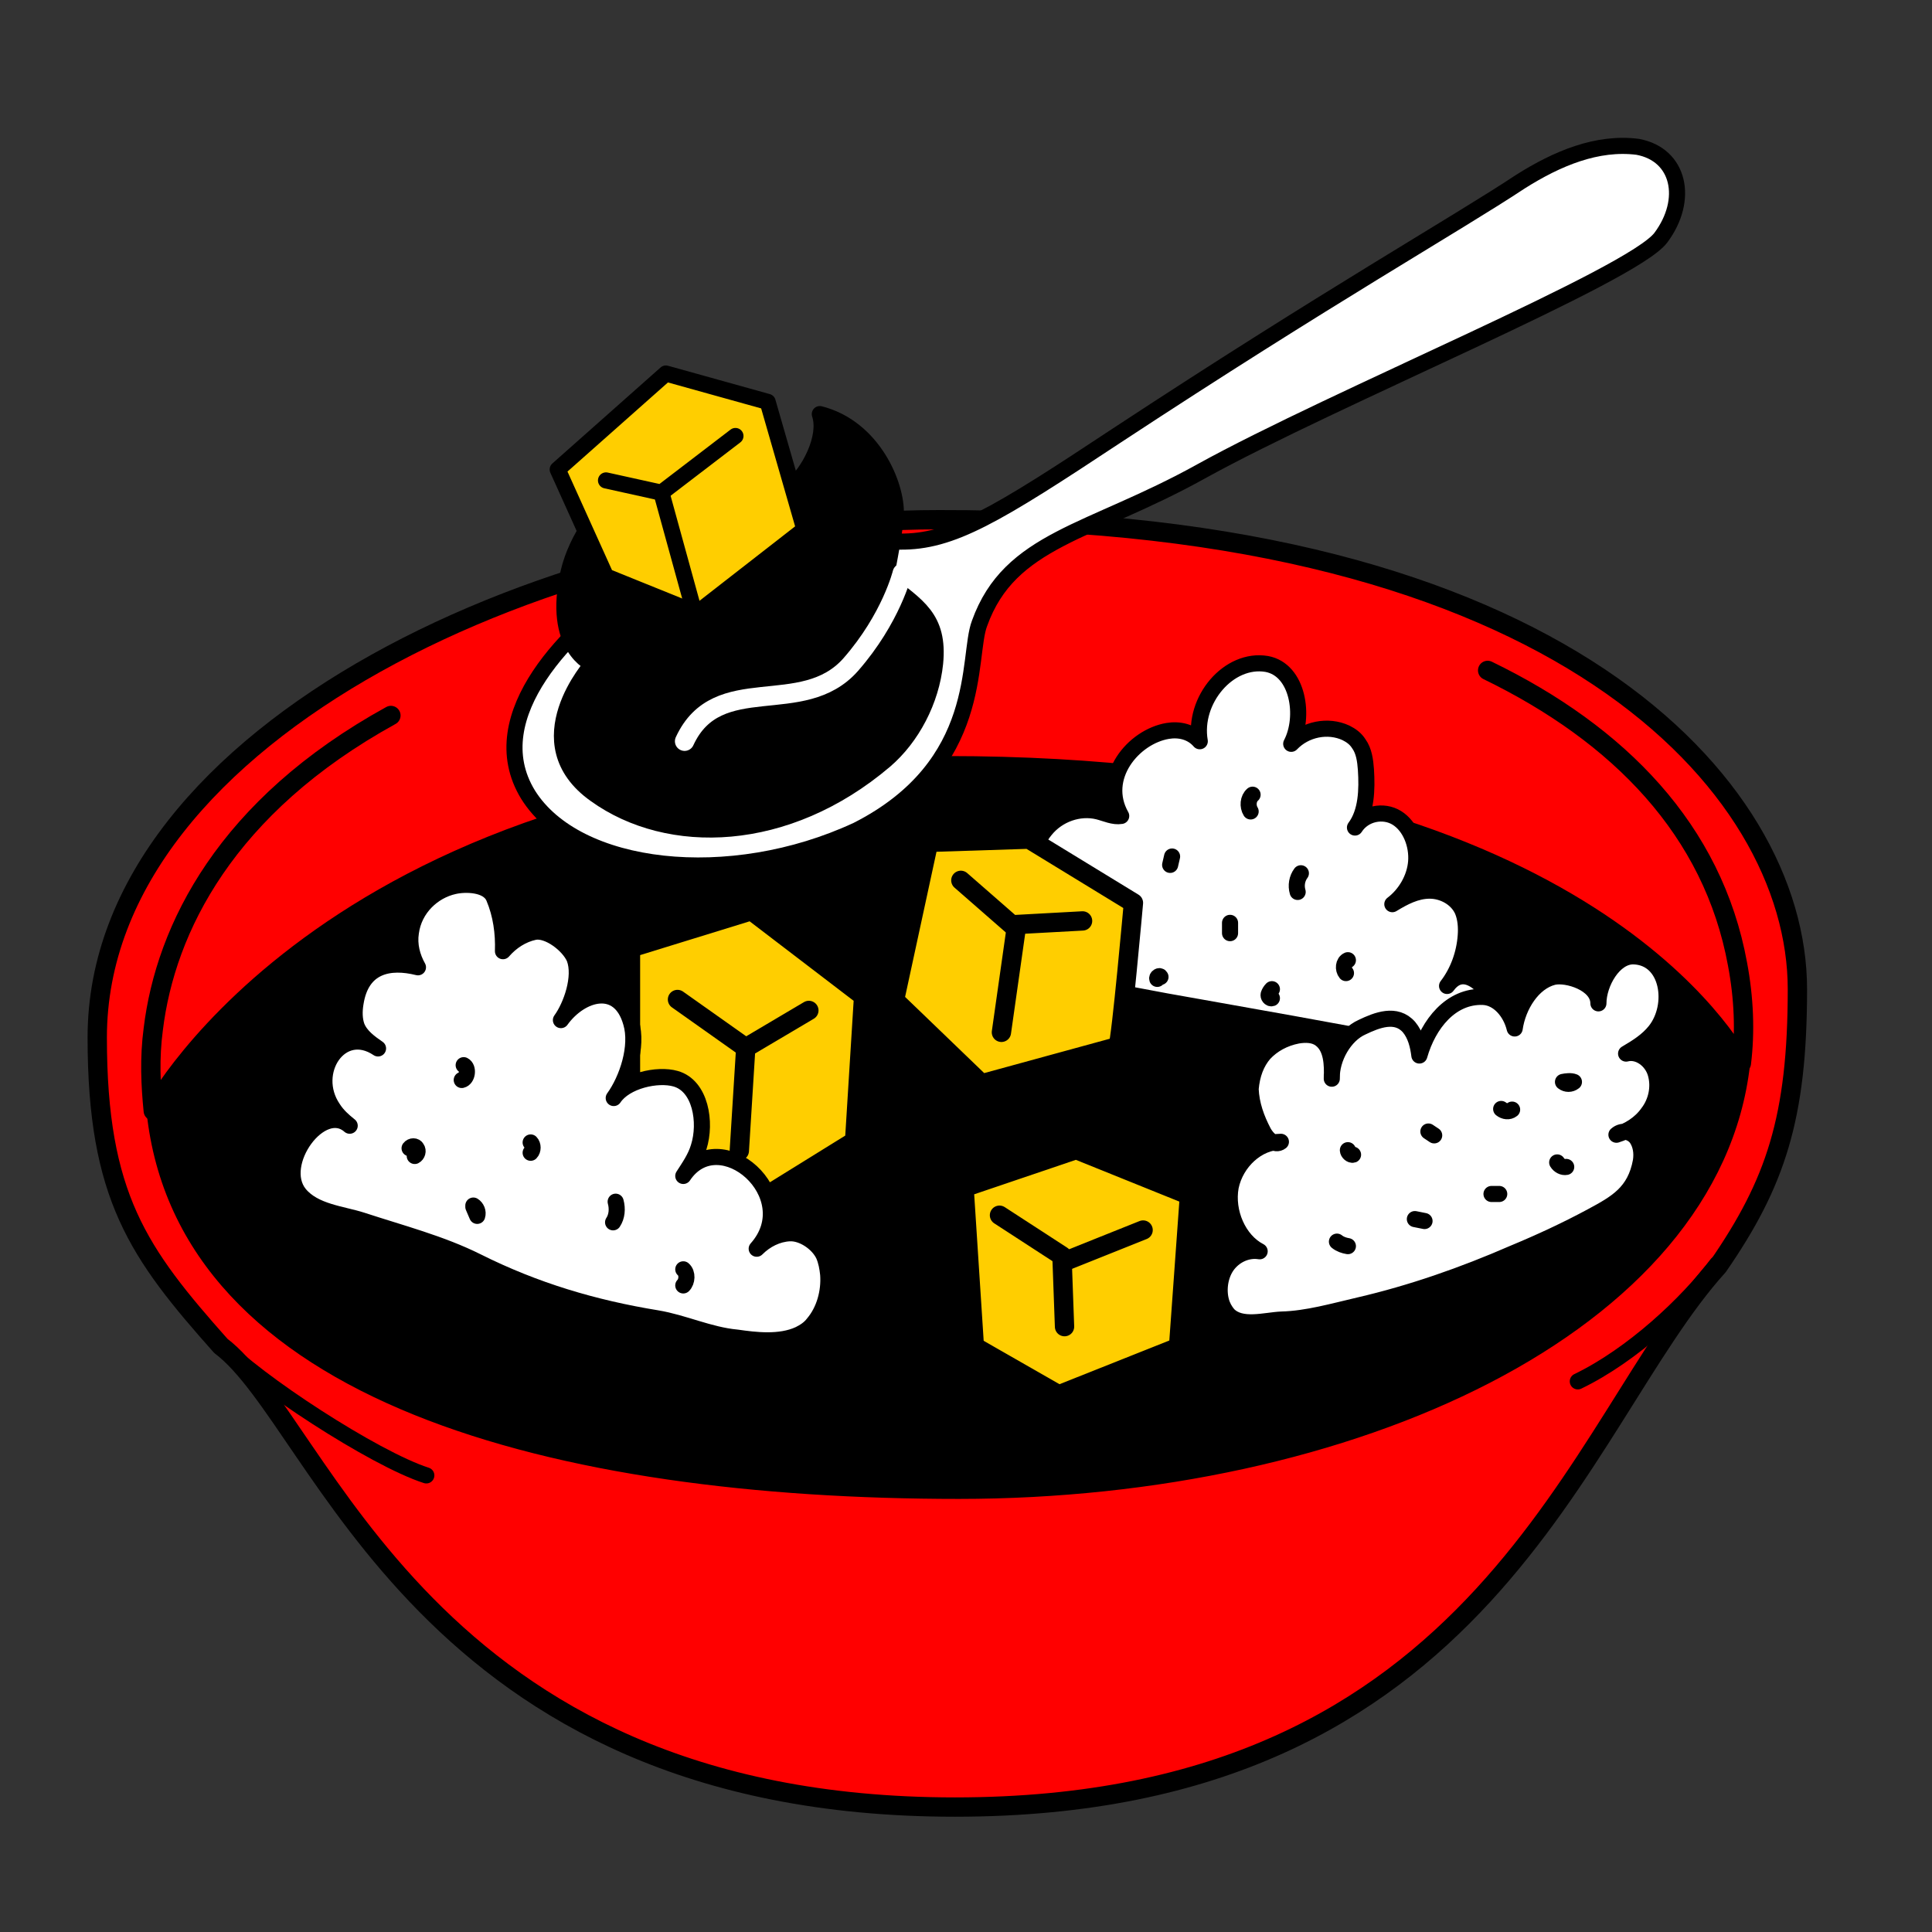 <?xml version="1.0" encoding="utf-8"?>
<!-- Generator: Adobe Illustrator 23.0.1, SVG Export Plug-In . SVG Version: 6.00 Build 0)  -->
<svg version="1.1" id="Layer_1" xmlns="http://www.w3.org/2000/svg" xmlns:xlink="http://www.w3.org/1999/xlink" x="0px" y="0px"
	 viewBox="0 0 300 300" style="enable-background:new 0 0 300 300;" xml:space="preserve">
<rect x="0" y="0" width="300" height="300" fill="#333333" stroke="none"/>
<style type="text/css">
	.st0{fill:#FF0000;stroke:#000000;stroke-width:3;stroke-linecap:round;stroke-linejoin:round;stroke-miterlimit:10;}
	.st1{fill:none;stroke:#000000;stroke-width:2.5;stroke-linecap:round;stroke-linejoin:round;stroke-miterlimit:10;}
	.st2{stroke:#000000;stroke-width:2.5;stroke-linecap:round;stroke-linejoin:round;stroke-miterlimit:10;}
	.st3{fill:#FFFFFF;stroke:#000000;stroke-width:2.5;stroke-linecap:round;stroke-linejoin:round;stroke-miterlimit:10;}
	.st4{fill:#FFCE00;stroke:#000000;stroke-width:3;stroke-linecap:round;stroke-linejoin:round;stroke-miterlimit:10;}
	.st5{fill:#FFFFFF;stroke:#000000;stroke-width:3;stroke-linecap:round;stroke-linejoin:round;stroke-miterlimit:10;}
	.st6{fill:none;stroke:#FFFFFF;stroke-width:3;stroke-linecap:round;stroke-linejoin:round;stroke-miterlimit:10;}
	.st7{fill:#FFCE00;stroke:#000000;stroke-width:2.5;stroke-linecap:round;stroke-linejoin:round;stroke-miterlimit:10;}
</style>
<g>
	<g>
		<g>
			<g>
				<g>
					<g>
						<path class="st0" d="M266.8,196.6c8.9-12.9,12.3-23,12.3-43c0-31.8-37.6-73.1-133.3-72.9c-58.8,0-130.7,32.6-130.7,80.4
							c0,24.7,6.4,33.5,19.2,47.9c15.7,11.8,31.3,71.6,114,71.6S244.7,221,266.8,196.6z"/>
					</g>
					<g>
						<path class="st1" d="M34.3,208.7c5.3,5.7,23.8,17.8,31.9,20.4"/>
						<path class="st1" d="M245,214.5c8.5-4.1,17-12.1,21.6-18.2"/>
					</g>
				</g>
			</g>
		</g>
		<path class="st0" d="M60.7,111.1c-25.6,14.1-35,33.1-36.9,48.7c-0.6,4.5-0.4,8.7,0,12.7v-0.2c0,0,28.3-53.4,123.2-53.4
			c95.2,0,120.5,41.1,123.4,46.2c0.6-4.9,0.4-10.1-0.6-15.4c-3.8-20.8-18.4-35.7-38.8-45.6"/>
		<path class="st2" d="M148.9,231.5c60.8,0,117-25.6,121.6-66.3c-2.9-5.1-28.1-46.2-123.4-46.2C52.1,119,24,172.3,24,172.3v0.2
			C28.6,216.6,86.5,231.5,148.9,231.5z"/>
		<g>
			<g>
				<path class="st3" d="M151.8,148.4c-0.5-0.5-0.9-1.1-1.1-1.8c-1-3.1-1.2-6.6,1.9-8c1-0.5,7.4-2.2,7.9-0.4
					c-0.9-3.2-0.2-6.9,1.8-9.3c2-2.5,5.3-3.6,8.2-2.9c1.2,0.3,2.4,0.9,3.6,0.7c-3.4-6,1.9-12.3,7.2-13.2c1.8-0.3,3.7,0.1,5,1.6
					c-1.1-6.4,4.5-13,10.4-12c4.9,0.9,6,8.2,3.8,12.4c2.2-2.3,5.7-3,8.5-1.7c0.8,0.4,1.5,0.9,2,1.7c0.8,1.1,1,2.6,1.1,4
					c0.2,3.1,0.1,6.6-1.7,9c1.4-2.2,4.4-2.8,6.5-1.5c2.1,1.3,3.2,4.2,3,6.8s-1.7,5.1-3.7,6.6c1.8-1.1,3.7-2.1,5.8-2.1
					c2,0,4.2,1.1,5.1,3.1c0.5,1.2,0.6,2.6,0.5,3.9c-0.2,2.8-1.2,5.6-2.9,7.8c3.7-5.1,9.2,4.1,9.3,7.6c0,0.7,0,1.4-0.3,2
					c-1.9,4.3-15.9-0.5-19.2-1.2c-9.2-1.7-18.6-3.4-27.7-5c-7.5-1.3-15-2.7-22.4-4.4C161.5,151.6,154.7,151.2,151.8,148.4z"/>
				<path class="st4" d="M173.6,162.5c0.5-1,2.4-22.3,2.4-22.3l-16.2-9.9l-15.6,0.5l-5.3,24.5l13.5,13L173.6,162.5z"/>
				<polyline class="st4" points="168.1,143 157.1,143.6 149.2,136.7 				"/>
				<line class="st4" x1="157.8" y1="144.1" x2="155.5" y2="160.3"/>
			</g>
			<polygon class="st4" points="97.9,147.2 116.7,141.4 134.1,154.7 132.7,177.2 114.3,188.6 97.9,170.4 			"/>
			<line class="st4" x1="105.2" y1="155.2" x2="115.8" y2="162.7"/>
			<polyline class="st4" points="125.6,156.9 115.8,162.7 114.8,178.7 			"/>
		</g>
		<path class="st3" d="M124.1,207.2c0.8-0.4,1.6-0.9,2.2-1.7c1.7-2,2.5-4.9,2.3-7.6c-0.1-1-0.3-2.1-0.7-3c-0.9-1.9-3.3-3.5-5.3-3.4
			c-1.9,0.1-3.7,1-5.1,2.4c7.4-8.3-5.8-19.7-11.4-11.3c0.9-1.4,1.9-2.8,2.4-4.5c1.2-3.8,0.3-9.5-3.6-10.6c-2.8-0.8-7.8,0.3-9.6,3
			c2.1-2.9,3.8-8,2.7-11.7c-1.8-6.4-7.8-4.7-10.9-0.4c1.6-2.2,3.2-6.7,2.1-9.6c-0.9-2.1-4.1-4.5-6.2-4.1c-1.9,0.4-3.6,1.5-4.9,3
			c0.1-2.8-0.3-5.7-1.4-8.3c-0.9-2.2-4.5-2.2-6.2-1.8c-3.2,0.7-6.2,3.4-6.7,7.2c-0.3,1.9,0.2,3.8,1.1,5.4c-4.4-1.1-8.8-0.3-9.7,5.6
			c-0.2,1.2-0.2,2.5,0.2,3.6c0.6,1.5,2,2.5,3.3,3.4c-5.8-3.9-10.8,3.7-7,9.3c0.7,1.1,1.6,1.9,2.6,2.7c-4.4-3.9-11.6,5.9-7.8,10.6
			c2.3,2.8,6.6,3.1,9.7,4.1c6.1,2,12.3,3.6,17.9,6.4c9,4.5,18.1,7.2,27.9,8.8c4.2,0.7,8.1,2.6,12.4,3
			C117.2,208.1,121.1,208.6,124.1,207.2z"/>
	</g>
	<path class="st3" d="M196.3,163.6c1.3-1.4,3.1-2.4,5.2-2.8c1.2-0.2,2.6-0.2,3.6,0.6c1.7,1.3,1.8,3.9,1.7,6.1c-0.1-3.2,2-6.8,4.7-8
		c2.3-1.1,5.3-2.3,7.3,0c1,1.2,1.4,2.8,1.6,4.4c1.4-4.9,4.9-9.3,9.9-9.1c2.4,0.1,4.3,2.4,4.9,4.9c0.5-3.5,2.8-7.2,6-8
		c2.1-0.5,7,1,7,4.1c0-3.1,2.4-7.4,5.5-7.3c5.4,0.2,6.5,7.6,3.3,11.6c-1.2,1.5-2.8,2.5-4.5,3.5c1.9-0.5,4,1,4.6,3.1
		c0.6,2.1,0.1,4.4-1.2,6.1c-1.2,1.7-3,2.8-4.9,3.4c0.9-0.8,2.3-0.5,3.1,0.5c0.7,1,0.9,2.3,0.7,3.6c-0.9,4.9-3.8,6.5-7.7,8.6
		c-3.9,2.1-8,4-12.1,5.7c-7.8,3.4-15.8,6.2-24,8.1c-3.9,0.9-8,2.1-12,2.2c-2.5,0.1-6.3,1.3-8.3-0.8c-0.5-0.6-0.9-1.3-1.1-2.1
		c-0.5-1.9-0.1-4.2,1.1-5.7c1.2-1.5,3.1-2.3,4.9-2c-3.3-1.7-5.2-6.1-4.5-10c0.8-3.9,4.2-7,7.8-7c-0.9,0.7-2.1-0.4-2.7-1.5
		c-1.1-2.1-1.9-4.3-2-6.7C194.4,166.8,195.1,165,196.3,163.6z"/>
	<g>
		<polygon class="st4" points="184.7,185.6 167.1,178.5 149.7,184.4 151.3,209.1 164.4,216.6 183,209.2 		"/>
		<polyline class="st4" points="155.2,188.7 164.9,195 165.3,206 		"/>
		<line class="st5" x1="165.5" y1="195.8" x2="177.5" y2="191"/>
	</g>
	<path class="st1" d="M72,165.4c0.8,0.4,0.6,2.1-0.3,2.3"/>
	<path class="st1" d="M82.4,177.4c0.4,0.4,0.4,1.2,0,1.6"/>
	<path class="st1" d="M95.6,186.6c0.3,1.1,0.2,2.3-0.4,3.2"/>
	<path class="st1" d="M106.1,197.1c0.7,0.6,0.6,1.9,0,2.5"/>
	<path class="st1" d="M63.6,178.3c0.3-0.4,0.9-0.4,1.1,0c0.3,0.4,0.1,1-0.3,1.2"/>
	<path class="st1" d="M73.5,187.2c0.5,0.3,0.8,1,0.6,1.6c-0.2-0.5-0.4-0.9-0.6-1.4"/>
	<path class="st1" d="M194.5,123.4c-0.7,0.6-0.8,1.8-0.3,2.6"/>
	<path class="st1" d="M202,135.6c-0.6,0.8-0.8,1.9-0.5,2.9"/>
	<path class="st1" d="M209.3,149.1c-0.7,0.3-0.8,1.4-0.3,2"/>
	<path class="st1" d="M182,133c-0.1,0.4-0.2,0.9-0.3,1.3"/>
	<path class="st1" d="M191,143.3c0,0.5,0,1.1,0,1.6"/>
	<path class="st1" d="M197.5,153.6c-0.2,0.2-0.4,0.5-0.5,0.8c-0.1,0.3,0.2,0.7,0.5,0.6"/>
	<path class="st1" d="M180.2,151.7c-0.1-0.3-0.6,0-0.5,0.3"/>
	<path class="st1" d="M209.3,178.6c0,0.4,0.5,0.8,0.8,0.7"/>
	<path class="st1" d="M221.8,175.7c0.3,0.2,0.6,0.4,0.9,0.6"/>
	<path class="st1" d="M233.1,172.2c0.5,0.4,1.2,0.5,1.7,0.1"/>
	<path class="st1" d="M242.7,168c0.5,0.4,1.2,0.4,1.7,0C243.9,167.8,243.2,167.9,242.7,168"/>
	<path class="st1" d="M241.8,180.5c0.3,0.5,0.9,0.8,1.4,0.7"/>
	<path class="st1" d="M231.6,185.4c0.4,0,0.8,0,1.2,0"/>
	<path class="st1" d="M219.7,189.3c0.5,0.1,1,0.2,1.5,0.3"/>
	<path class="st1" d="M207.6,192.8c0.5,0.4,1.1,0.6,1.7,0.7"/>
</g>
<g>
	<g>
		<path class="st3" d="M254.3,22.8c6.5,1.2,8,8.2,3.6,14.1s-50.6,24.8-71.4,36.3c-17.3,9.6-29.7,10.5-34.4,23.6
			c-2,5.2,0.9,22-19,32.1c-19.8,9.2-43.6,6.5-51.1-5.5c-7.6-12.4,7.1-26.3,15.8-32.1c21.7-14.2,36.1-7.1,41.9-7.2
			c8.1,0.1,15-4.1,33.6-16.4c33-21.7,53-33,62.8-39.5C241.8,24.6,248,22,254.3,22.8z"/>
	</g>
	<path class="st2" d="M137.4,118.1c4.2-3.6,7.2-9.3,7.8-15.1c0.7-7.1-2.8-8.9-7.6-12.7c-0.3-0.2,1.3-6.6,1.5-10.4
		c0.2-4.5-3.5-13.5-11.8-15.6c1.2,3.6-1.7,9.1-4.4,11.3c-8.2,6.7-16.3-6-25.5-0.1c-4.1,2.7-7.9,8.2-9.1,13.3
		c-2.7,11.8,3.7,14.3,3.7,14.3s-11,12.2,0.5,20.3C103.8,131.5,122.1,131.1,137.4,118.1z"/>
	<path class="st6" d="M140.1,89c0,0-1.7,7-8,14.2c-7.5,8.5-20.7,0.8-25.8,11.9"/>
	<g>
		<g>
			<polygon class="st7" points="124.9,82.2 108.2,95.2 94.1,89.5 86.6,72.9 103.4,58 119.2,62.4 			"/>
			<polyline class="st7" points="94.1,74.6 102.7,76.5 114.2,67.7 			"/>
			<line class="st1" x1="107.6" y1="94.3" x2="102.7" y2="76.5"/>
		</g>
	</g>
</g>
</svg>
